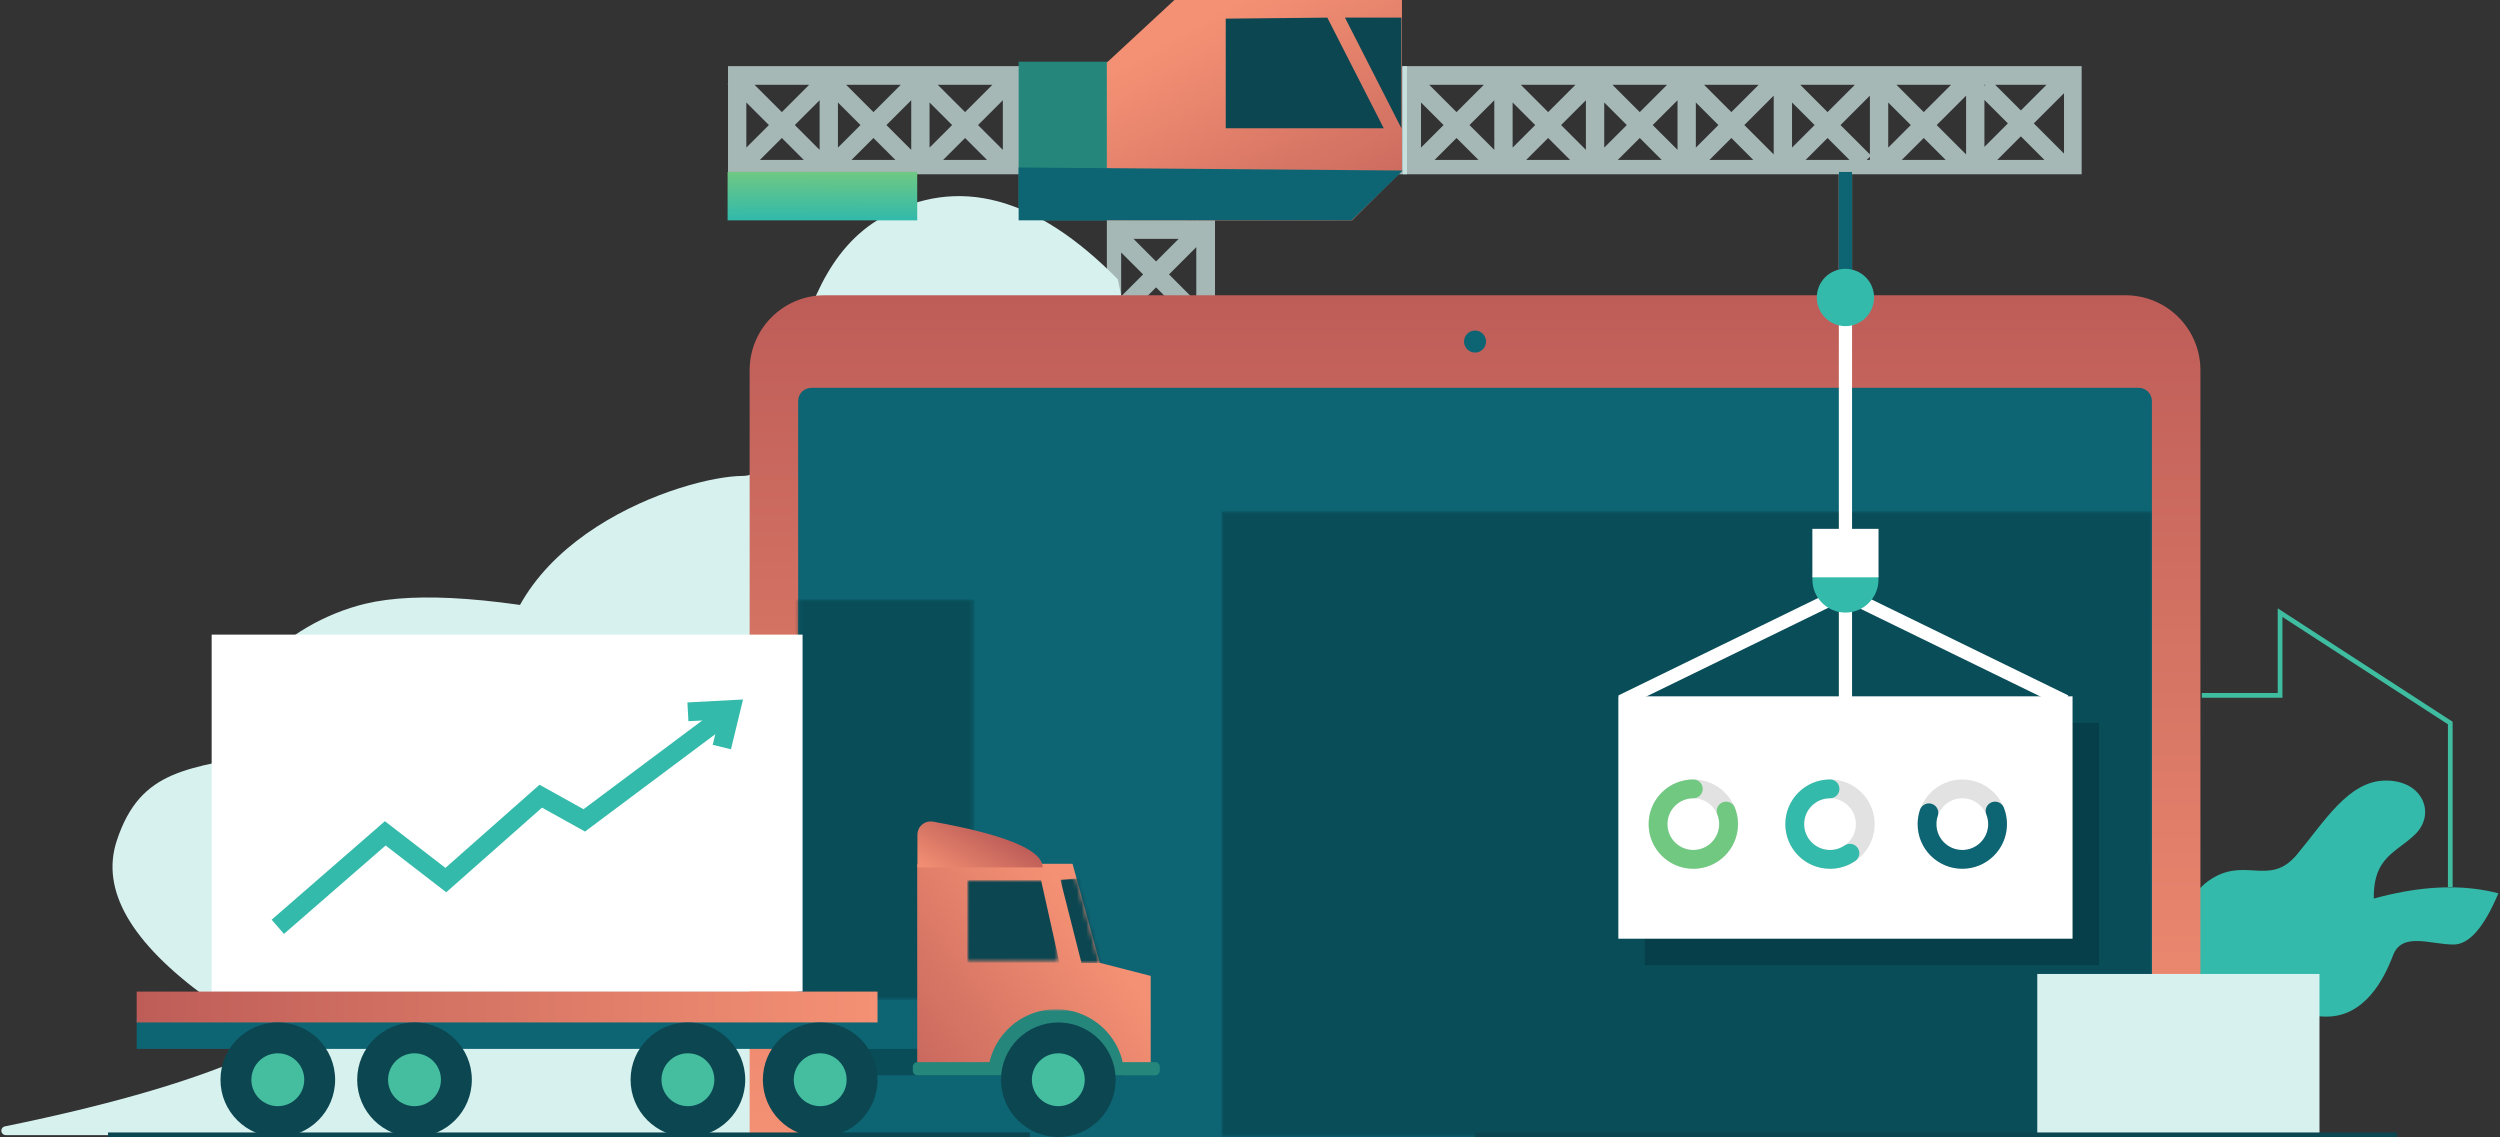 <?xml version="1.0" encoding="UTF-8"?> <!-- Generator: Adobe Illustrator 16.0.0, SVG Export Plug-In . SVG Version: 6.00 Build 0) --> <svg xmlns="http://www.w3.org/2000/svg" xmlns:xlink="http://www.w3.org/1999/xlink" id="Layer_1" x="0px" y="0px" width="532px" height="242px" viewBox="0 0 532 242" xml:space="preserve"><rect x="0" y="0" width="532" height="242" fill="#333333" stroke="none"/> <title>development-illustration@3x</title> <desc>Created with Sketch.</desc> <g id="Pages"> <g id="Company" transform="translate(-865, -3302)"> <g id="Group-28"> <g id="Group-35" transform="translate(496.56, 191.995) scale(-1, 1) translate(-496.56, -191.995) translate(461.06, 165.995)"> <g id="Mask" transform="translate(0, 22.499)"> <g id="path-2-link"> <path id="path-2" fill="#33BAAA" d="M-815.898,3313.806c-19.478-10.2-35.71-13.6-48.698-10.2 c3.06,7.264,6.235,10.896,9.527,10.896c4.937,0,10.974-2.758,12.897,2.314c1.924,5.073,6.005,13.027,14.159,13.027 c5.436,0,10.959-2.48,16.57-7.441L-815.898,3313.806z"></path> </g> <g id="Clipped"> <g id="path-2_1_"> </g> <defs> <filter id="Adobe_OpacityMaskFilter"> <feColorMatrix type="matrix" values="1 0 0 0 0 0 1 0 0 0 0 0 1 0 0 0 0 0 1 0"></feColorMatrix> </filter> </defs> <mask maskUnits="userSpaceOnUse" id="mask-2"> <g filter="url(#Adobe_OpacityMaskFilter)"> <path id="path-1" fill="#FFFFFF" d="M-815.898,3313.806c-19.478-10.2-35.71-13.6-48.698-10.2 c3.06,7.264,6.235,10.896,9.527,10.896c4.937,0,10.974-2.758,12.897,2.314c1.924,5.073,6.005,13.027,14.159,13.027 c5.436,0,10.959-2.48,16.57-7.441L-815.898,3313.806z"></path> </g> </mask> <path id="Shape" mask="url(#mask-2)" fill="#25877C" d="M-798.477,3329.078c-0.162-14.852-2.825-24.179-7.987-27.982 c-7.744-5.705-13.043,1.368-18.98-5.705c-5.938-7.074-10.995-15.782-18.972-15.782c-7.976,0-10.658,7.166-6.193,11.474 c4.465,4.309,9.994,4.963,8.536,16.893c-1.457,11.928,16.797,0.76,16.797,13.627 C-825.277,3330.18-816.343,3332.673-798.477,3329.078z"></path> </g> <g id="Path-73-Clipped"> <g id="path-2_2_"> </g> <defs> <filter id="Adobe_OpacityMaskFilter_1_"> <feColorMatrix type="matrix" values="1 0 0 0 0 0 1 0 0 0 0 0 1 0 0 0 0 0 1 0"></feColorMatrix> </filter> </defs> <mask maskUnits="userSpaceOnUse" id="mask-4"> <g filter="url(#Adobe_OpacityMaskFilter_1_)"> <path id="path-3" fill="#FFFFFF" d="M-815.898,3313.806c-19.478-10.2-35.71-13.6-48.698-10.2 c3.06,7.264,6.235,10.896,9.527,10.896c4.937,0,10.974-2.758,12.897,2.314c1.924,5.073,6.005,13.027,14.159,13.027 c5.436,0,10.959-2.48,16.57-7.441L-815.898,3313.806z"></path> </g> </mask> <path id="Path-73" mask="url(#mask-4)" fill="none" stroke="#0D6574" stroke-width="1.5" d="M-814.981,3330.282 c-11.502-21.104-27.571-29.651-48.208-25.642"></path> </g> <g id="Path-74-Clipped"> <g id="path-2_3_"> </g> <defs> <filter id="Adobe_OpacityMaskFilter_2_"> <feColorMatrix type="matrix" values="1 0 0 0 0 0 1 0 0 0 0 0 1 0 0 0 0 0 1 0"></feColorMatrix> </filter> </defs> <mask maskUnits="userSpaceOnUse" id="mask-6"> <g filter="url(#Adobe_OpacityMaskFilter_2_)"> <path id="path-5" fill="#FFFFFF" d="M-815.898,3313.806c-19.478-10.2-35.71-13.6-48.698-10.2 c3.06,7.264,6.235,10.896,9.527,10.896c4.937,0,10.974-2.758,12.897,2.314c1.924,5.073,6.005,13.027,14.159,13.027 c5.436,0,10.959-2.48,16.57-7.441L-815.898,3313.806z"></path> </g> </mask> <path id="Path-74" mask="url(#mask-6)" fill="none" stroke="#0D6574" stroke-width="1.5" d="M-846.148,3304.428 c-2.797,0.924-5.354,3.862-7.672,8.815"></path> </g> <g id="Path-75-Clipped"> <g id="path-2_4_"> </g> <defs> <filter id="Adobe_OpacityMaskFilter_3_"> <feColorMatrix type="matrix" values="1 0 0 0 0 0 1 0 0 0 0 0 1 0 0 0 0 0 1 0"></feColorMatrix> </filter> </defs> <mask maskUnits="userSpaceOnUse" id="mask-8"> <g filter="url(#Adobe_OpacityMaskFilter_3_)"> <path id="path-7" fill="#FFFFFF" d="M-815.898,3313.806c-19.478-10.2-35.71-13.6-48.698-10.2 c3.06,7.264,6.235,10.896,9.527,10.896c4.937,0,10.974-2.758,12.897,2.314c1.924,5.073,6.005,13.027,14.159,13.027 c5.436,0,10.959-2.48,16.57-7.441L-815.898,3313.806z"></path> </g> </mask> <path id="Path-75" mask="url(#mask-8)" fill="none" stroke="#0D6574" stroke-width="1.5" d="M-825.437,3315.75 c-4.572,0.233-8.311,2.453-11.214,6.658"></path> </g> <g id="Path-76-Clipped"> <g id="path-2_5_"> </g> <defs> <filter id="Adobe_OpacityMaskFilter_4_"> <feColorMatrix type="matrix" values="1 0 0 0 0 0 1 0 0 0 0 0 1 0 0 0 0 0 1 0"></feColorMatrix> </filter> </defs> <mask maskUnits="userSpaceOnUse" id="mask-10"> <g filter="url(#Adobe_OpacityMaskFilter_4_)"> <path id="path-9" fill="#FFFFFF" d="M-815.898,3313.806c-19.478-10.2-35.71-13.6-48.698-10.2 c3.06,7.264,6.235,10.896,9.527,10.896c4.937,0,10.974-2.758,12.897,2.314c1.924,5.073,6.005,13.027,14.159,13.027 c5.436,0,10.959-2.48,16.57-7.441L-815.898,3313.806z"></path> </g> </mask> <path id="Path-76" mask="url(#mask-10)" fill="none" stroke="#0D6574" stroke-width="1.5" d="M-823.931,3317.474 c-3.214,0.44-5.719,1.902-7.514,4.385"></path> </g> </g> <g id="Path-64" transform="translate(15.842, 0)"> <g id="Mask_1_"> <path id="path-4" fill="#33BAAA" d="M-810.567,3351.577c-0.162-14.852-2.824-24.179-7.987-27.982 c-7.744-5.705-13.043,1.367-18.98-5.705c-5.937-7.074-10.995-15.782-18.971-15.782c-7.977,0-10.659,7.166-6.194,11.474 c4.465,4.309,9.994,4.963,8.537,16.893c-1.458,11.928,16.796,0.76,16.796,13.627 C-837.367,3352.68-828.433,3355.172-810.567,3351.577z"></path> </g> <g id="Clipped_1_"> <g id="path-4_1_"> </g> <defs> <filter id="Adobe_OpacityMaskFilter_5_"> <feColorMatrix type="matrix" values="1 0 0 0 0 0 1 0 0 0 0 0 1 0 0 0 0 0 1 0"></feColorMatrix> </filter> </defs> <mask maskUnits="userSpaceOnUse" id="mask-12"> <g filter="url(#Adobe_OpacityMaskFilter_5_)"> <path id="path-11" fill="#FFFFFF" d="M-810.567,3351.577c-0.162-14.852-2.824-24.179-7.987-27.982 c-7.744-5.705-13.043,1.367-18.98-5.705c-5.937-7.074-10.995-15.782-18.971-15.782c-7.977,0-10.659,7.166-6.194,11.474 c4.465,4.309,9.994,4.963,8.537,16.893c-1.458,11.928,16.796,0.76,16.796,13.627 C-837.367,3352.68-828.433,3355.172-810.567,3351.577z"></path> </g> </mask> <path id="Shape_1_" mask="url(#mask-12)" fill="#25877C" d="M-824.699,3353.265c0.304-18.719-1.721-30.898-6.074-36.54 l15.724-6.849l-2.18,47.11L-824.699,3353.265z"></path> </g> <g id="Path-67-Clipped"> <g id="path-4_2_"> </g> <defs> <filter id="Adobe_OpacityMaskFilter_6_"> <feColorMatrix type="matrix" values="1 0 0 0 0 0 1 0 0 0 0 0 1 0 0 0 0 0 1 0"></feColorMatrix> </filter> </defs> <mask maskUnits="userSpaceOnUse" id="mask-14"> <g filter="url(#Adobe_OpacityMaskFilter_6_)"> <path id="path-13" fill="#FFFFFF" d="M-810.567,3351.577c-0.162-14.852-2.824-24.179-7.987-27.982 c-7.744-5.705-13.043,1.367-18.98-5.705c-5.937-7.074-10.995-15.782-18.971-15.782c-7.977,0-10.659,7.166-6.194,11.474 c4.465,4.309,9.994,4.963,8.537,16.893c-1.458,11.928,16.796,0.76,16.796,13.627 C-837.367,3352.68-828.433,3355.172-810.567,3351.577z"></path> </g> </mask> <path id="Path-67" mask="url(#mask-14)" fill="none" stroke="#0D6574" stroke-width="1.5" d="M-818.846,3349.192 c-16.868-26.273-29.25-41.619-37.146-46.034"></path> </g> <g id="Path-68-Clipped"> <g id="path-4_3_"> </g> <defs> <filter id="Adobe_OpacityMaskFilter_7_"> <feColorMatrix type="matrix" values="1 0 0 0 0 0 1 0 0 0 0 0 1 0 0 0 0 0 1 0"></feColorMatrix> </filter> </defs> <mask maskUnits="userSpaceOnUse" id="mask-16"> <g filter="url(#Adobe_OpacityMaskFilter_7_)"> <path id="path-15" fill="#FFFFFF" d="M-810.567,3351.577c-0.162-14.852-2.824-24.179-7.987-27.982 c-7.744-5.705-13.043,1.367-18.98-5.705c-5.937-7.074-10.995-15.782-18.971-15.782c-7.977,0-10.659,7.166-6.194,11.474 c4.465,4.309,9.994,4.963,8.537,16.893c-1.458,11.928,16.796,0.76,16.796,13.627 C-837.367,3352.68-828.433,3355.172-810.567,3351.577z"></path> </g> </mask> <path id="Path-68" mask="url(#mask-16)" fill="none" stroke="#0D6574" stroke-width="1.5" d="M-834.23,3326.569 c-5.596-3.178-11.303-2.115-17.121,3.189"></path> </g> <g id="Path-69-Clipped"> <g id="path-4_4_"> </g> <defs> <filter id="Adobe_OpacityMaskFilter_8_"> <feColorMatrix type="matrix" values="1 0 0 0 0 0 1 0 0 0 0 0 1 0 0 0 0 0 1 0"></feColorMatrix> </filter> </defs> <mask maskUnits="userSpaceOnUse" id="mask-18"> <g filter="url(#Adobe_OpacityMaskFilter_8_)"> <path id="path-17" fill="#FFFFFF" d="M-810.567,3351.577c-0.162-14.852-2.824-24.179-7.987-27.982 c-7.744-5.705-13.043,1.367-18.98-5.705c-5.937-7.074-10.995-15.782-18.971-15.782c-7.977,0-10.659,7.166-6.194,11.474 c4.465,4.309,9.994,4.963,8.537,16.893c-1.458,11.928,16.796,0.76,16.796,13.627 C-837.367,3352.68-828.433,3355.172-810.567,3351.577z"></path> </g> </mask> <path id="Path-69" mask="url(#mask-18)" fill="none" stroke="#0D6574" stroke-width="1.5" d="M-829.393,3333.461 c0.836-6.997,2.831-11.571,5.984-13.726"></path> </g> <g id="Path-70-Clipped"> <g id="path-4_5_"> </g> <defs> <filter id="Adobe_OpacityMaskFilter_9_"> <feColorMatrix type="matrix" values="1 0 0 0 0 0 1 0 0 0 0 0 1 0 0 0 0 0 1 0"></feColorMatrix> </filter> </defs> <mask maskUnits="userSpaceOnUse" id="mask-20"> <g filter="url(#Adobe_OpacityMaskFilter_9_)"> <path id="path-19" fill="#FFFFFF" d="M-810.567,3351.577c-0.162-14.852-2.824-24.179-7.987-27.982 c-7.744-5.705-13.043,1.367-18.98-5.705c-5.937-7.074-10.995-15.782-18.971-15.782c-7.977,0-10.659,7.166-6.194,11.474 c4.465,4.309,9.994,4.963,8.537,16.893c-1.458,11.928,16.796,0.76,16.796,13.627 C-837.367,3352.68-828.433,3355.172-810.567,3351.577z"></path> </g> </mask> <path id="Path-70" mask="url(#mask-20)" fill="none" stroke="#0D6574" stroke-width="1.5" d="M-844.553,3313.778 c-4.374-2.235-8.734-1.951-13.083,0.854"></path> </g> </g> </g> <path id="Combined-Shape-Copy" opacity="0.7" fill="#D6F1EE" d="M1115.005,3336.036l-4.673-4.67 l-4.673,4.67H1115.005z M1119.344,3336.036v-0.689l-0.69,0.689H1119.344z M1119.344,3334.862v-12.502l-6.255,6.251 L1119.344,3334.862z M1104.523,3320.05l5.809,5.805l5.808-5.805H1104.523z M1102.773,3323.812v9.598l4.802-4.799 L1102.773,3323.812z M1098.874,3334.862v-12.502l-6.255,6.251L1098.874,3334.862z M1156.49,3336.036l-5.025-5.023l-5.026,5.023 H1156.49z M1160.651,3336.036v-1.217V3336.036z M1160.651,3334.683v-12.852l-6.43,6.426L1160.651,3334.683z M1143.713,3323.265 v9.985l4.994-4.993L1143.713,3323.265z M1143.925,3320.05h-0.212v0.212L1143.925,3320.05z M1151.465,3325.502l5.455-5.452h-10.91 L1151.465,3325.502z M1159.005,3320.05h1.646H1159.005z M1164.404,3339.081H1019.92v-19.166l-0.087-0.088l0.087-0.087v-3.672 h140.731h3.753V3339.081z M1135.475,3336.036l-4.673-4.67l-4.673,4.67H1135.475z M1139.813,3334.862v-12.502l-6.255,6.251 L1139.813,3334.862z M1124.993,3320.05l5.808,5.805l5.808-5.805H1124.993z M1123.243,3323.812v9.598l4.802-4.799 L1123.243,3323.812z M1095.67,3320.05h-11.617l5.809,5.805L1095.67,3320.05z M1076.176,3320.05h-11.617l5.808,5.805 L1076.176,3320.05z M1056.681,3320.05h-11.617l5.809,5.805L1056.681,3320.05z M1037.186,3320.05h-11.617l5.808,5.805 L1037.186,3320.05z M1036.05,3336.036l-4.673-4.67l-4.673,4.67H1036.05z M1039.415,3333.888v-10.554l-5.28,5.277 L1039.415,3333.888z M1023.819,3323.812v9.598l4.802-4.799L1023.819,3323.812z M1055.545,3336.036l-4.673-4.67l-4.673,4.67 H1055.545z M1058.91,3333.888v-10.554l-5.28,5.277L1058.91,3333.888z M1043.314,3323.812v9.598l4.802-4.799L1043.314,3323.812z M1062.809,3323.812v9.598l4.802-4.799L1062.809,3323.812z M1078.404,3333.888v-10.554l-5.28,5.277L1078.404,3333.888z M1075.04,3336.036l-4.673-4.67l-4.673,4.67H1075.04z M1089.862,3331.366l-4.673,4.67h9.346L1089.862,3331.366z M1082.304,3323.812v9.598l4.801-4.799L1082.304,3323.812z"></path> <polygon id="Rectangle-45" fill="#25877C" points="1081.765,3315.129 1117.423,3315.129 1117.423,3348.891 1081.765,3348.891 "></polygon> <path id="Path-160" fill="#D6F1EE" d="M1102.883,3361.452c-17.418-17.719-34.084-22.148-49.999-13.289 c-23.872,13.289-17.714,55.115-29.811,55.115s-53.542,13.183-51.914,47.021c1.628,33.839-24.834,20.582-30.643,56.533 c-2.604,13.613-27.432,25.235-74.483,34.864l0,0c-0.507,0.104-0.835,0.6-0.731,1.107c0.089,0.436,0.474,0.749,0.919,0.749 h274.064L1102.883,3361.452z"></path> <linearGradient id="Path-161_1_" gradientUnits="userSpaceOnUse" x1="827.153" y1="3812.451" x2="826.36" y2="3813.512" gradientTransform="matrix(62.806 0 0 -46.928 -50785.145 182270.484)"> <stop offset="0" style="stop-color:#BE5D58"></stop> <stop offset="1" style="stop-color:#F49174"></stop> </linearGradient> <polygon id="Path-161" fill="url(#Path-161_1_)" points="1100.533,3315.323 1114.911,3302 1163.338,3302 1163.338,3338.321 1152.725,3348.928 1100.533,3348.928 "></polygon> <linearGradient id="Rectangle-47_1_" gradientUnits="userSpaceOnUse" x1="826.983" y1="3793.173" x2="826.974" y2="3791.962" gradientTransform="matrix(40.35 0 0 -10.316 -32328.773 42466.383)"> <stop offset="0" style="stop-color:#7ECC79"></stop> <stop offset="1" style="stop-color:#33BAAA"></stop> </linearGradient> <polygon id="Rectangle-47" fill="url(#Rectangle-47_1_)" points="1019.833,3338.575 1060.183,3338.575 1060.183,3348.891 1019.833,3348.891 "></polygon> <polygon id="Rectangle-46" fill="#0D6574" points="1081.765,3337.637 1163.529,3338.289 1152.643,3348.891 1081.765,3348.891 "></polygon> <path id="Combined-Shape" opacity="0.7" fill="#D6F1EE" d="M1258.576,3336.036l-4.673-4.67 l-4.673,4.67H1258.576z M1262.915,3336.036v-0.689l-0.689,0.689H1262.915z M1262.915,3334.862v-12.502l-6.255,6.251 L1262.915,3334.862z M1248.095,3320.05l5.809,5.805l5.809-5.805H1248.095z M1246.345,3323.812v9.598l4.802-4.799 L1246.345,3323.812z M1242.446,3334.862v-12.502l-6.255,6.251L1242.446,3334.862z M1300.063,3336.036l-5.026-5.023l-5.026,5.023 H1300.063z M1304.223,3336.036v-1.217V3336.036z M1304.223,3334.683v-12.852l-6.43,6.426L1304.223,3334.683z M1287.284,3323.265 v9.985l4.995-4.993L1287.284,3323.265z M1287.496,3320.05h-0.212v0.212L1287.496,3320.05z M1295.036,3325.502l5.455-5.452h-10.91 L1295.036,3325.502z M1302.576,3320.05h1.646H1302.576z M1307.977,3339.081h-144.484v-19.166l-0.088-0.088l0.088-0.087v-3.672 h140.73h3.754V3339.081z M1279.046,3336.036l-4.673-4.67l-4.673,4.67H1279.046z M1283.385,3334.862v-12.502l-6.255,6.251 L1283.385,3334.862z M1268.564,3320.05l5.809,5.805l5.809-5.805H1268.564z M1266.814,3323.812v9.598l4.802-4.799 L1266.814,3323.812z M1239.242,3320.05h-11.616l5.808,5.805L1239.242,3320.05z M1219.747,3320.05h-11.616l5.809,5.805 L1219.747,3320.05z M1200.253,3320.05h-11.617l5.809,5.805L1200.253,3320.05z M1180.758,3320.05h-11.617l5.809,5.805 L1180.758,3320.05z M1179.622,3336.036l-4.673-4.67l-4.673,4.67H1179.622z M1182.986,3333.888v-10.554l-5.28,5.277 L1182.986,3333.888z M1167.391,3323.812v9.598l4.802-4.799L1167.391,3323.812z M1199.117,3336.036l-4.673-4.67l-4.673,4.67 H1199.117z M1202.481,3333.888v-10.554l-5.28,5.277L1202.481,3333.888z M1186.886,3323.812v9.598l4.802-4.799L1186.886,3323.812z M1206.381,3323.812v9.598l4.801-4.799L1206.381,3323.812z M1221.977,3333.888v-10.554l-5.28,5.277L1221.977,3333.888z M1218.612,3336.036l-4.673-4.67l-4.673,4.67H1218.612z M1233.434,3331.366l-4.673,4.67h9.346L1233.434,3331.366z M1225.875,3323.812v9.598l4.802-4.799L1225.875,3323.812z"></path> <path id="Combined-Shape-Copy-2" opacity="0.7" fill="#D6F1EE" d="M1103.584,3444.021l4.67-4.674 l-4.67-4.672V3444.021z M1103.584,3448.36h0.689l-0.689-0.69V3448.36z M1104.759,3448.36h12.502l-6.251-6.255L1104.759,3448.36z M1119.57,3433.54l-5.805,5.808l5.805,5.809V3433.54z M1115.809,3431.789h-9.598l4.799,4.803L1115.809,3431.789z M1104.759,3427.891h12.502l-6.251-6.255L1104.759,3427.891z M1103.584,3485.508l5.023-5.026l-5.023-5.026V3485.508z M1103.584,3489.668h1.217H1103.584z M1104.938,3489.668h12.852l-6.426-6.43L1104.938,3489.668z M1116.355,3472.729h-9.985 l4.993,4.996L1116.355,3472.729z M1119.57,3472.941v-0.213h-0.212L1119.57,3472.941z M1114.119,3480.481l5.452,5.454v-10.909 L1114.119,3480.481z M1119.57,3488.021v1.646V3488.021z M1100.54,3493.422v-144.485h19.166l0.087-0.088l0.088,0.088h3.672 v140.731v3.754H1100.54z M1103.584,3464.49l4.67-4.672l-4.67-4.674V3464.49z M1104.759,3468.83h12.502l-6.251-6.255 L1104.759,3468.83z M1119.57,3454.01l-5.805,5.809l5.805,5.809V3454.01z M1115.809,3452.26h-9.598l4.799,4.801L1115.809,3452.26z M1119.57,3424.688v-11.617l-5.805,5.809L1119.57,3424.688z M1119.57,3405.192v-11.617l-5.805,5.808L1119.57,3405.192z M1119.57,3385.697v-11.617l-5.805,5.809L1119.57,3385.697z M1119.57,3366.203v-11.617l-5.805,5.808L1119.57,3366.203z M1103.584,3365.067l4.67-4.673l-4.67-4.673V3365.067z M1105.733,3368.431h10.554l-5.277-5.28L1105.733,3368.431z M1115.809,3352.835h-9.598l4.799,4.802L1115.809,3352.835z M1103.584,3384.562l4.67-4.673l-4.67-4.673V3384.562z M1105.733,3387.926h10.554l-5.277-5.28L1105.733,3387.926z M1115.809,3372.33h-9.598l4.799,4.802L1115.809,3372.33z M1115.809,3391.825h-9.598l4.799,4.802L1115.809,3391.825z M1105.733,3407.421h10.554l-5.277-5.28L1105.733,3407.421z M1103.584,3404.057l4.67-4.673l-4.67-4.673V3404.057z M1108.254,3418.879l-4.67-4.673v9.346L1108.254,3418.879z M1115.809,3411.32h-9.598l4.799,4.802L1115.809,3411.32z"></path> <linearGradient id="Rectangle-28_1_" gradientUnits="userSpaceOnUse" x1="1178.888" y1="3364.834" x2="1178.888" y2="3543.959"> <stop offset="0" style="stop-color:#BE5D58"></stop> <stop offset="1" style="stop-color:#F49174"></stop> </linearGradient> <path id="Rectangle-28" fill="url(#Rectangle-28_1_)" d="M1040.477,3364.834h276.821c8.811,0,15.952,7.138,15.952,15.943v163.182 h-308.726v-163.182C1024.524,3371.972,1031.667,3364.834,1040.477,3364.834z"></path> <ellipse id="Oval-6" fill="#0D6574" cx="1178.888" cy="3374.682" rx="2.345" ry="2.345"></ellipse> <g id="Rectangle-41-Copy" transform="translate(169.846, 82.529)"> <g id="Mask_2_"> <path id="path-7_1_" fill="#0D6574" d="M867.815,3302h282.452c1.555,0,2.815,1.259,2.815,2.813v156.617H865v-156.617 C865,3303.259,866.261,3302,867.815,3302z"></path> </g> <g id="Rectangle-42-Clipped"> <g id="path-7_2_"> </g> <defs> <filter id="Adobe_OpacityMaskFilter_10_" x="955.084" y="3328.259" width="197.998" height="133.171"> <feColorMatrix type="matrix" values="1 0 0 0 0 0 1 0 0 0 0 0 1 0 0 0 0 0 1 0"></feColorMatrix> </filter> </defs> <mask maskUnits="userSpaceOnUse" x="955.084" y="3328.259" width="197.998" height="133.171" id="mask-25"> <g filter="url(#Adobe_OpacityMaskFilter_10_)"> <path id="path-24" fill="#FFFFFF" d="M867.815,3302h282.452c1.555,0,2.815,1.259,2.815,2.813v156.617H865v-156.617 C865,3303.259,866.261,3302,867.815,3302z"></path> </g> </mask> <polygon id="Rectangle-42" mask="url(#mask-25)" fill="#094D59" points="955.084,3328.259 1153.082,3328.259 1153.082,3461.43 955.084,3461.43 "></polygon> </g> <g id="Clipped_2_"> <g id="path-7_3_"> </g> <defs> <filter id="Adobe_OpacityMaskFilter_11_" x="776.792" y="3347.016" width="125.743" height="85.342"> <feColorMatrix type="matrix" values="1 0 0 0 0 0 1 0 0 0 0 0 1 0 0 0 0 0 1 0"></feColorMatrix> </filter> </defs> <mask maskUnits="userSpaceOnUse" x="776.792" y="3347.016" width="125.743" height="85.342" id="mask-27"> <g filter="url(#Adobe_OpacityMaskFilter_11_)"> <path id="path-26" fill="#FFFFFF" d="M867.815,3302h282.452c1.555,0,2.815,1.259,2.815,2.813v156.617H865v-156.617 C865,3303.259,866.261,3302,867.815,3302z"></path> </g> </mask> <polygon id="Rectangle-path" mask="url(#mask-27)" fill="#042F36" fill-opacity="0.439" points="776.792,3347.016 902.535,3347.016 902.535,3432.358 776.792,3432.358 "></polygon> </g> </g> <polygon id="Rectangle-44" fill="#D6F1EE" points="1298.53,3509.26 1358.587,3509.26 1358.587,3543.959 1298.53,3543.959 "></polygon> <polygon id="Rectangle-43" fill="#042F36" fill-opacity="0.439" points="1039.538,3525.203 1104.286,3525.203 1104.286,3530.83 1039.538,3530.83 "></polygon> <g id="Group-26" transform="translate(22.521, 126.607)"> <g id="Group-22" transform="translate(171.723, 47.829)"> <g id="Path-159" transform="translate(0, 9.378)"> <g id="Mask_3_" transform="translate(0.938, 0)"> <linearGradient id="path-9_5_" gradientUnits="userSpaceOnUse" x1="630.796" y1="3628.363" x2="631.859" y2="3629.061" gradientTransform="matrix(49.689 0 0 -43.664 -30494.424 161775.766)"> <stop offset="0" style="stop-color:#BE5D58"></stop> <stop offset="1" style="stop-color:#F49174"></stop> </linearGradient> <polygon id="path-9_1_" fill="url(#path-9_5_)" points="865,3345.665 865,3302.001 898.053,3302.001 903.84,3323.072 914.689,3325.861 914.689,3345.665 "></polygon> </g> <g id="Path-158-Clipped" transform="translate(0.938, 0)"> <g id="path-9_2_"> </g> <defs> <filter id="Adobe_OpacityMaskFilter_12_" x="875.667" y="3305.509" width="19.589" height="17.502"> <feColorMatrix type="matrix" values="1 0 0 0 0 0 1 0 0 0 0 0 1 0 0 0 0 0 1 0"></feColorMatrix> </filter> </defs> <mask maskUnits="userSpaceOnUse" x="875.667" y="3305.509" width="19.589" height="17.502" id="mask-31"> <g filter="url(#Adobe_OpacityMaskFilter_12_)"> <polygon id="path-30" fill="#FFFFFF" points="865,3345.665 865,3302.001 898.053,3302.001 903.84,3323.072 914.689,3325.861 914.689,3345.665 "></polygon> </g> </mask> <polygon id="Path-158" mask="url(#mask-31)" fill="#0B4651" points="875.667,3305.509 875.667,3323.01 895.256,3323.01 891.359,3305.509 "></polygon> </g> <g id="Oval-5-Clipped" transform="translate(0.938, 0)"> <g id="path-9_3_"> </g> <defs> <filter id="Adobe_OpacityMaskFilter_13_" x="880.014" y="3332.948" width="29.089" height="29.073"> <feColorMatrix type="matrix" values="1 0 0 0 0 0 1 0 0 0 0 0 1 0 0 0 0 0 1 0"></feColorMatrix> </filter> </defs> <mask maskUnits="userSpaceOnUse" x="880.014" y="3332.948" width="29.089" height="29.073" id="mask-33"> <g filter="url(#Adobe_OpacityMaskFilter_13_)"> <polygon id="path-32" fill="#FFFFFF" points="865,3345.665 865,3302.001 898.053,3302.001 903.84,3323.072 914.689,3325.861 914.689,3345.665 "></polygon> </g> </mask> <ellipse id="Oval-5" mask="url(#mask-33)" fill="#25877C" cx="894.559" cy="3347.485" rx="14.545" ry="14.537"></ellipse> </g> <g id="Clipped_3_" transform="translate(0.938, 0)"> <g id="path-9_4_"> </g> <defs> <filter id="Adobe_OpacityMaskFilter_14_" x="895.471" y="3305.04" width="9.292" height="18.078"> <feColorMatrix type="matrix" values="1 0 0 0 0 0 1 0 0 0 0 0 1 0 0 0 0 0 1 0"></feColorMatrix> </filter> </defs> <mask maskUnits="userSpaceOnUse" x="895.471" y="3305.04" width="9.292" height="18.078" id="mask-35"> <g filter="url(#Adobe_OpacityMaskFilter_14_)"> <polygon id="path-34" fill="#FFFFFF" points="865,3345.665 865,3302.001 898.053,3302.001 903.84,3323.072 914.689,3325.861 914.689,3345.665 "></polygon> </g> </mask> <polygon id="Shape_2_" mask="url(#mask-35)" fill="#0B4651" points="895.471,3305.413 899.963,3323.118 904.762,3323.118 899.747,3305.04 "></polygon> </g> <path id="Rectangle-29" fill="#25877C" d="M866,3344.202h50.549c0.552,0,1,0.448,1,1v0.814c0,0.552-0.448,1-1,1H866 c-0.552,0-1-0.448-1-1v-0.814C865,3344.65,865.448,3344.202,866,3344.202z"></path> </g> <linearGradient id="Path-157_1_" gradientUnits="userSpaceOnUse" x1="881.859" y1="3303.865" x2="874.301" y2="3316.956"> <stop offset="0" style="stop-color:#BE5D58"></stop> <stop offset="1" style="stop-color:#F49174"></stop> </linearGradient> <path id="Path-157" fill="url(#Path-157_1_)" d="M865.98,3312.152v-6.975l0,0c0-1.555,1.26-2.814,2.815-2.814 c0.168,0,0.336,0.016,0.501,0.045c15.557,2.811,23.334,6.059,23.334,9.744H865.98z"></path> </g> <g id="Group-24" transform="translate(190.491, 90.969)"> <ellipse id="Oval-5_1_" fill="#0B4651" cx="877.199" cy="3314.192" rx="12.199" ry="12.191"></ellipse> <ellipse id="Oval-5-Copy" fill="#44BE9F" cx="877.199" cy="3314.192" rx="5.627" ry="5.627"></ellipse> </g> <g id="Group-25"> <path id="Path-18" fill="#D6F1EE" d="M886.466,3387.681c-16.184-11.775-22.568-22.892-19.152-33.348 c5.125-15.686,15.75-15.257,31.969-18.867c-13.41-12.133,4.096-27.512,20.845-31.576c11.166-2.709,29.068-1.354,53.707,4.064 l-27.934,89.771L886.466,3387.681z"></path> <polygon id="Rectangle-41" fill="#FFFFFF" points="887.521,3310.44 1013.264,3310.44 1013.264,3386.404 887.521,3386.404 "></polygon> <g id="Group-23" transform="translate(0, 84.404)"> <path id="Line" fill="none" stroke="#0B4651" d="M865.467,3332.479h196.178"></path> <path id="Line-Copy" fill="none" stroke="#0B4651" d="M1156.364,3332.479h196.178"></path> <polygon id="Rectangle-40" fill="#0D6574" points="871.569,3307.627 1029.216,3307.627 1029.216,3314.192 871.569,3314.192 "></polygon> <linearGradient id="Rectangle-40-Copy_1_" gradientUnits="userSpaceOnUse" x1="871.569" y1="3305.282" x2="1029.216" y2="3305.282"> <stop offset="0" style="stop-color:#BE5D58"></stop> <stop offset="1" style="stop-color:#F49174"></stop> </linearGradient> <polygon id="Rectangle-40-Copy" fill="url(#Rectangle-40-Copy_1_)" points="871.569,3302 1029.216,3302 1029.216,3308.565 871.569,3308.565 "></polygon> <g id="Group-20" transform="translate(24.398, 6.565)"> <ellipse id="Oval-5-Copy-3" fill="#0B4651" cx="877.199" cy="3314.192" rx="12.199" ry="12.191"></ellipse> <ellipse id="Oval-5-Copy-2" fill="#44BE9F" cx="877.199" cy="3314.192" rx="5.627" ry="5.627"></ellipse> </g> <g id="Group-20-Copy" transform="translate(53.488, 6.565)"> <ellipse id="Oval-5-Copy-3_1_" fill="#0B4651" cx="877.199" cy="3314.192" rx="12.199" ry="12.191"></ellipse> <ellipse id="Oval-5-Copy-2_1_" fill="#44BE9F" cx="877.199" cy="3314.192" rx="5.627" ry="5.627"></ellipse> </g> <ellipse id="Oval-5-Copy-3_2_" fill="#0B4651" cx="1017.017" cy="3320.757" rx="12.199" ry="12.191"></ellipse> <ellipse id="Oval-5-Copy-2_2_" fill="#44BE9F" cx="1017.017" cy="3320.757" rx="5.627" ry="5.627"></ellipse> <g id="Group-20-Copy-3" transform="translate(111.667, 6.565)"> <ellipse id="Oval-5-Copy-3_3_" fill="#0B4651" cx="877.199" cy="3314.192" rx="12.199" ry="12.191"></ellipse> <ellipse id="Oval-5-Copy-2_3_" fill="#44BE9F" cx="877.199" cy="3314.192" rx="5.627" ry="5.627"></ellipse> </g> </g> <g id="Group-37" transform="translate(36.597, 24.383)"> <polyline id="Path-212" fill="none" stroke="#33BAAA" stroke-width="4" points="865,3348.235 887.863,3328.346 900.754,3338.291 920.957,3320.44 930.214,3325.587 960.516,3302.938 "></polyline> <polyline id="Path-213" fill="none" stroke="#33BAAA" stroke-width="4" points="952.269,3302.485 961.422,3302 959.488,3309.982 "></polyline> </g> </g> </g> <polygon id="Rectangle-50" fill="#FFFFFF" points="1256.304,3338.575 1259.118,3338.575 1259.118,3472.685 1256.304,3472.685 "></polygon> <polygon id="Rectangle-50-Copy" fill="#0D6574" points="1256.304,3338.575 1259.118,3338.575 1259.118,3363.896 1256.304,3363.896 "></polygon> <polygon id="Path-162" fill="#0B4651" points="1163.221,3305.751 1151.209,3305.751 1163.221,3329.294 "></polygon> <polygon id="Path-162-Copy" fill="#0B4651" points="1125.84,3329.294 1159.463,3329.294 1147.451,3305.751 1125.84,3305.967 "></polygon> <polygon id="Rectangle-48-Copy" fill="#042F36" fill-opacity="0.439" points="1215.015,3455.804 1311.668,3455.804 1311.668,3507.384 1215.015,3507.384 "></polygon> <polygon id="Rectangle-48" fill="#FFFFFF" points="1209.385,3450.177 1306.037,3450.177 1306.037,3501.757 1209.385,3501.757 "></polygon> <ellipse id="Oval-8" fill="none" stroke="#E2E2E2" stroke-width="4" stroke-linecap="round" cx="1225.337" cy="3477.374" rx="7.502" ry="7.502"></ellipse> <path id="Oval-7" fill="none" stroke="#71C981" stroke-width="4" stroke-linecap="round" d="M1225.337,3469.871 c-4.146,0-7.507,3.359-7.507,7.502c0,4.145,3.361,7.503,7.507,7.503c4.146,0,7.507-3.358,7.507-7.503 c0-0.983-0.189-1.924-0.534-2.784"></path> <ellipse id="Oval-8-Copy" fill="none" stroke="#E2E2E2" stroke-width="4" stroke-linecap="round" cx="1282.578" cy="3477.374" rx="7.502" ry="7.502"></ellipse> <path id="Oval-7-Copy-5" fill="none" stroke="#0D6574" stroke-width="4" stroke-linecap="round" d="M1275.467,3474.963 c-0.257,0.757-0.396,1.567-0.396,2.41c0,4.145,3.36,7.503,7.507,7.503c4.146,0,7.507-3.358,7.507-7.503 c0-0.983-0.189-1.924-0.534-2.784"></path> <ellipse id="Oval-8_1_" fill="none" stroke="#E2E2E2" stroke-width="4" stroke-linecap="round" cx="1254.427" cy="3477.374" rx="7.502" ry="7.502"></ellipse> <path id="Oval-7-Copy-4" fill="none" stroke="#33BAAA" stroke-width="4" stroke-linecap="round" d="M1254.427,3469.871 c-4.146,0-7.507,3.359-7.507,7.502c0,4.145,3.36,7.503,7.507,7.503c1.572,0,3.031-0.483,4.237-1.309"></path> <polygon id="Rectangle-51" fill="#FFFFFF" points="1260.07,3431.137 1261.304,3428.605 1305.136,3449.984 1303.901,3452.514 "></polygon> <polygon id="Rectangle-51-Copy" fill="#FFFFFF" points="1254.463,3431.137 1253.229,3428.605 1209.397,3449.984 1210.632,3452.514 "></polygon> <g id="Group-27" transform="translate(385.673, 112.539)"> <ellipse id="Oval-7-Copy" fill="#33BAAA" cx="872.038" cy="3312.785" rx="7.033" ry="7.033"></ellipse> <rect id="Rectangle-49" x="865" y="3302" fill="#FFFFFF" width="14.076" height="10.316"></rect> </g> <ellipse id="Oval-7-Copy-2" fill="#33BAAA" cx="1257.711" cy="3365.303" rx="6.096" ry="6.096"></ellipse> <polyline id="Path-163" fill="none" stroke="#3FBDA1" points="1333.551,3449.975 1350.203,3449.975 1350.203,3432.371 1386.419,3455.861 1386.419,3490.748 "></polyline> </g> </g> </g> </svg> 